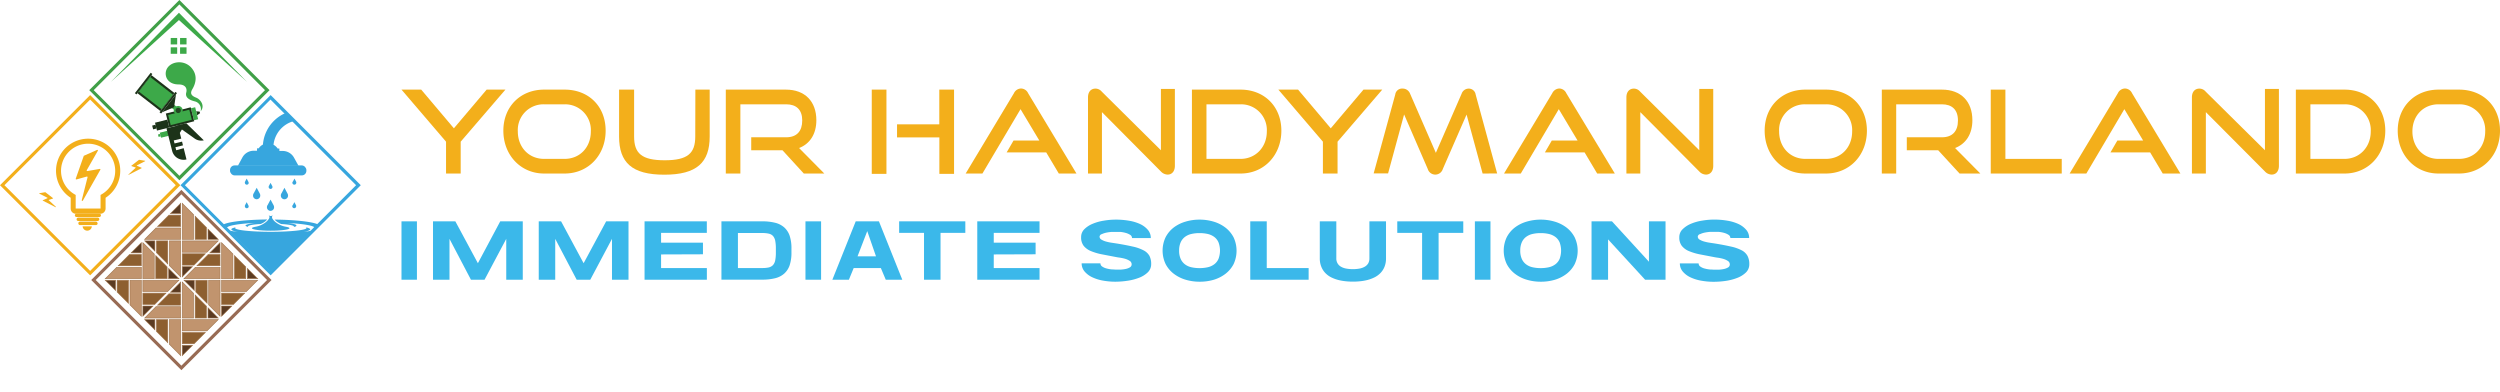 <?xml version="1.0" encoding="UTF-8"?> <svg xmlns="http://www.w3.org/2000/svg" xmlns:xlink="http://www.w3.org/1999/xlink" viewBox="0 0 665.58 104.49"><defs><style> .cls-1 { fill: none; } .cls-2 { fill: #3bb8ea; } .cls-3 { fill: #f3af1b; } .cls-4 { fill: #1c3319; } .cls-5 { fill: #3da949; } .cls-6 { fill: #224721; } .cls-7 { fill: #409f47; } .cls-8 { fill: #986b54; } .cls-9 { fill: #37a6de; } .cls-10 { fill: #8d5f30; } .cls-10, .cls-11, .cls-12 { stroke: #9f734b; stroke-miterlimit: 10; stroke-width: 0.16px; } .cls-11 { fill: #5b3b22; } .cls-12 { fill: #c1946e; } .cls-13 { clip-path: url(#clip-path); } </style><clipPath id="clip-path"><rect class="cls-1" x="55.75" y="33.02" width="32.58" height="32.58" transform="translate(157.85 33.24) rotate(135)"></rect></clipPath></defs><g id="Layer_2" data-name="Layer 2"><g id="Layer_1-2" data-name="Layer 1"><g><g><path class="cls-2" d="M106.89,74.47V58.93H111V74.47Z"></path><path class="cls-2" d="M129,74.47h-3.62l-5.71-10.88V74.47h-4.39V58.93h5.95l6,11.15,5.95-11.15h6V74.47h-4.4V63.59Z"></path><path class="cls-2" d="M157.15,74.47h-3.62l-5.71-10.88V74.47h-4.39V58.93h5.95l6,11.15,6-11.15h5.95V74.47h-4.4V63.59Z"></path><path class="cls-2" d="M176,67.74v3.62h12.19v3.11H171.6V58.93h16.58V62H176v2.6h11.15v3.1Z"></path><path class="cls-2" d="M202.94,58.93a13.68,13.68,0,0,1,3.39.37,5.69,5.69,0,0,1,2.43,1.22,5.29,5.29,0,0,1,1.47,2.24,10.62,10.62,0,0,1,.48,3.43v1a10.58,10.58,0,0,1-.48,3.43,5.23,5.23,0,0,1-1.47,2.24,5.69,5.69,0,0,1-2.43,1.22,13.68,13.68,0,0,1-3.39.37H192.07V58.93Zm3.62,7.26a10.82,10.82,0,0,0-.17-2.1,2.74,2.74,0,0,0-.59-1.26,2.1,2.1,0,0,0-1.11-.62,7.24,7.24,0,0,0-1.75-.17h-6.48v9.32h6.48a7.71,7.71,0,0,0,1.73-.16,2.32,2.32,0,0,0,1.12-.62,2.74,2.74,0,0,0,.6-1.27,10.82,10.82,0,0,0,.17-2.1Z"></path><path class="cls-2" d="M214.44,74.47V58.93h4.16V74.47Z"></path><path class="cls-2" d="M240.22,74.47h-4.4l-1.31-3.11h-7.23L226,74.47h-4.4l6.22-15.54H234Zm-7-6.22-2.33-6.72-2.59,6.72Z"></path><path class="cls-2" d="M257,58.93V62h-6.6V74.47H246V62h-6.62V58.93Z"></path><path class="cls-2" d="M264.57,67.74v3.62h12.19v3.11H260.18V58.93h16.58V62H264.57v2.6h11.14v3.1Z"></path><path class="cls-2" d="M292.74,63a.92.92,0,0,0,.51.8,4.71,4.71,0,0,0,1.22.51,11.83,11.83,0,0,0,1.46.31l1.21.18c1.73.28,3.19.56,4.38.83a11.47,11.47,0,0,1,2.89,1A3.78,3.78,0,0,1,306,68.08a4.67,4.67,0,0,1,.48,2.24,3,3,0,0,1-.9,2.18,6.74,6.74,0,0,1-2.3,1.44,14,14,0,0,1-3.06.8A22.48,22.48,0,0,1,297,75a18.64,18.64,0,0,1-3.38-.3,11.22,11.22,0,0,1-2.9-.92,6,6,0,0,1-2-1.54,3.31,3.31,0,0,1-.75-2.14h5a1,1,0,0,0,.5.88,3.57,3.57,0,0,0,1.19.51,8.25,8.25,0,0,0,1.39.24c.47,0,.83.05,1.1.05l1.14,0a8.84,8.84,0,0,0,1.37-.17,3.65,3.65,0,0,0,1.14-.42.91.91,0,0,0,.48-.82,1.06,1.06,0,0,0-.52-.92,4.79,4.79,0,0,0-1.21-.55,11.5,11.5,0,0,0-1.39-.3c-.47-.06-.81-.12-1-.16l-3.8-.73a15.19,15.19,0,0,1-2.94-.87,4.86,4.86,0,0,1-1.91-1.39,3.64,3.64,0,0,1-.68-2.32,2.91,2.91,0,0,1,.87-2.12,6.77,6.77,0,0,1,2.22-1.44,12.68,12.68,0,0,1,3-.83,19.1,19.1,0,0,1,3.13-.27,20.55,20.55,0,0,1,3.57.3,11.39,11.39,0,0,1,3,.92,6.13,6.13,0,0,1,2,1.53,3.31,3.31,0,0,1,.76,2.16h-5a1,1,0,0,0-.52-.87,4.3,4.3,0,0,0-1.23-.52,7.54,7.54,0,0,0-1.42-.25c-.48,0-.85,0-1.12,0s-.61,0-1.09,0a11.78,11.78,0,0,0-1.42.19,5.38,5.38,0,0,0-1.23.4A.77.77,0,0,0,292.74,63Z"></path><path class="cls-2" d="M319.36,75a13,13,0,0,1-3.71-.53,9.77,9.77,0,0,1-3.14-1.58,7.77,7.77,0,0,1-2.18-2.58,8.34,8.34,0,0,1,0-7.17,7.8,7.8,0,0,1,2.18-2.59A9.77,9.77,0,0,1,315.65,59a13,13,0,0,1,3.71-.53,13.17,13.17,0,0,1,3.72.53,9.72,9.72,0,0,1,3.15,1.58,7.92,7.92,0,0,1,2.18,2.59,8.43,8.43,0,0,1,0,7.17,7.88,7.88,0,0,1-2.18,2.58,9.72,9.72,0,0,1-3.15,1.58A13.17,13.17,0,0,1,319.36,75Zm-5.44-8.28a5.27,5.27,0,0,0,.4,2.18,3.72,3.72,0,0,0,1.11,1.44,4.37,4.37,0,0,0,1.71.8,9.44,9.44,0,0,0,2.22.24,9.56,9.56,0,0,0,2.22-.24,4.55,4.55,0,0,0,1.72-.8,3.63,3.63,0,0,0,1.11-1.44,6.29,6.29,0,0,0,0-4.36,3.63,3.63,0,0,0-1.11-1.44,4.71,4.71,0,0,0-1.72-.8,9.56,9.56,0,0,0-2.22-.24,9.44,9.44,0,0,0-2.22.24,4.51,4.51,0,0,0-1.71.8,3.72,3.72,0,0,0-1.11,1.44A5.27,5.27,0,0,0,313.92,66.7Z"></path><path class="cls-2" d="M332.86,58.93h4.39V71.36H348.4v3.11H332.86Z"></path><path class="cls-2" d="M369,68.77a5.83,5.83,0,0,1-.4,2.25,5.1,5.1,0,0,1-1.07,1.66,5.78,5.78,0,0,1-1.57,1.15,9.89,9.89,0,0,1-1.86.7,13.24,13.24,0,0,1-2,.35,18.13,18.13,0,0,1-1.91.1,18.73,18.73,0,0,1-1.92-.1,13.24,13.24,0,0,1-2-.35,9.73,9.73,0,0,1-1.87-.7,5.73,5.73,0,0,1-1.56-1.15A5.13,5.13,0,0,1,351.77,71a5.83,5.83,0,0,1-.4-2.25V58.93h4.4v9.84a2.53,2.53,0,0,0,.32,1.32A2.41,2.41,0,0,0,357,71a4.28,4.28,0,0,0,1.4.5,10,10,0,0,0,3.56,0,4.4,4.4,0,0,0,1.39-.5,2.56,2.56,0,0,0,.91-.88,2.63,2.63,0,0,0,.32-1.32V58.93H369Z"></path><path class="cls-2" d="M389.57,58.93V62H383V74.47h-4.39V62H372V58.93Z"></path><path class="cls-2" d="M392.66,74.47V58.93h4.15V74.47Z"></path><path class="cls-2" d="M410.18,75a13,13,0,0,1-3.71-.53,9.66,9.66,0,0,1-3.14-1.58,7.77,7.77,0,0,1-2.18-2.58,8.34,8.34,0,0,1,0-7.17,7.8,7.8,0,0,1,2.18-2.59A9.66,9.66,0,0,1,406.47,59a13.25,13.25,0,0,1,7.42,0,9.67,9.67,0,0,1,3.16,1.58,7.77,7.77,0,0,1,2.17,2.59,8.34,8.34,0,0,1,0,7.17,7.74,7.74,0,0,1-2.17,2.58,9.67,9.67,0,0,1-3.16,1.58A13.1,13.1,0,0,1,410.18,75Zm-5.44-8.28a5.27,5.27,0,0,0,.4,2.18,3.63,3.63,0,0,0,1.11,1.44,4.37,4.37,0,0,0,1.71.8,9.44,9.44,0,0,0,2.22.24,9.56,9.56,0,0,0,2.22-.24,4.55,4.55,0,0,0,1.72-.8,3.63,3.63,0,0,0,1.11-1.44,6.44,6.44,0,0,0,0-4.36,3.63,3.63,0,0,0-1.11-1.44,4.71,4.71,0,0,0-1.72-.8,9.56,9.56,0,0,0-2.22-.24,9.44,9.44,0,0,0-2.22.24,4.51,4.51,0,0,0-1.71.8,3.63,3.63,0,0,0-1.11,1.44A5.27,5.27,0,0,0,404.74,66.7Z"></path><path class="cls-2" d="M439,69.68V58.93h4.42V74.47h-5.44l-9.86-10.74V74.47h-4.4V58.93h5.44Z"></path><path class="cls-2" d="M452,63a.92.92,0,0,0,.51.8,4.71,4.71,0,0,0,1.22.51,11.83,11.83,0,0,0,1.46.31l1.21.18c1.73.28,3.19.56,4.38.83a11.47,11.47,0,0,1,2.89,1,3.73,3.73,0,0,1,1.57,1.49,4.67,4.67,0,0,1,.48,2.24,3,3,0,0,1-.9,2.18,6.74,6.74,0,0,1-2.3,1.44,14,14,0,0,1-3.06.8,22.37,22.37,0,0,1-3.2.24,18.64,18.64,0,0,1-3.38-.3,11.22,11.22,0,0,1-2.9-.92,6,6,0,0,1-2-1.54,3.31,3.31,0,0,1-.75-2.14h5a1,1,0,0,0,.5.88,3.43,3.43,0,0,0,1.18.51,8.25,8.25,0,0,0,1.39.24c.47,0,.83.05,1.1.05l1.14,0a8.84,8.84,0,0,0,1.37-.17,3.65,3.65,0,0,0,1.14-.42.91.91,0,0,0,.48-.82,1.06,1.06,0,0,0-.52-.92,4.64,4.64,0,0,0-1.21-.55,11.1,11.1,0,0,0-1.39-.3c-.47-.06-.81-.12-1-.16l-3.8-.73a15.19,15.19,0,0,1-2.94-.87,4.86,4.86,0,0,1-1.91-1.39,3.64,3.64,0,0,1-.68-2.32A2.91,2.91,0,0,1,448,61a6.88,6.88,0,0,1,2.22-1.44,12.68,12.68,0,0,1,3-.83,19.1,19.1,0,0,1,3.13-.27,20.55,20.55,0,0,1,3.57.3,11.39,11.39,0,0,1,3,.92,6.13,6.13,0,0,1,2,1.53,3.26,3.26,0,0,1,.76,2.16h-5a1,1,0,0,0-.52-.87,4.36,4.36,0,0,0-1.22-.52,7.64,7.64,0,0,0-1.43-.25c-.48,0-.85,0-1.12,0s-.61,0-1.08,0a11.26,11.26,0,0,0-1.42.19,5.31,5.31,0,0,0-1.24.4A.78.78,0,0,0,452,63Z"></path></g><g><path class="cls-3" d="M118.75,46.2V37.72L106.89,23.86h5.25l8.7,10.3,8.72-10.3h5L122.65,37.72V46.2Z"></path><path class="cls-3" d="M144.86,46.2c-6.24,0-10.85-4.92-10.85-11.4s4.61-10.94,10.85-10.94h5.44c6.45,0,10.94,4.46,10.94,10.94s-4.58,11.4-10.94,11.4Zm5.44-3.9c4.11,0,7-3.1,7-7.31a6.86,6.86,0,0,0-7-7.22h-5.44a6.84,6.84,0,0,0-7,7.22c0,4.21,2.92,7.31,7,7.31Z"></path><path class="cls-3" d="M185.13,23.86h3.81V36.34c0,6.91-3.41,10.17-12.07,10.17s-12.05-3.26-12.05-10.17V23.86h4V36.34c0,4.48,2,6.33,8.14,6.33s8.14-1.85,8.14-6.33Z"></path><path class="cls-3" d="M214,46.2,208.32,40H200V36.55h9.31c2.8,0,4.27-1.6,4.27-4.48s-1.59-4.3-4.27-4.3H197.11V46.2h-3.88V23.86h16c5.1,0,8.11,3.17,8.11,8.15,0,3.68-1.72,6.29-4.6,7.4l6.72,6.79Z"></path><path class="cls-3" d="M232.09,46.29V23.86H236V46.29Zm18,0V36.58H238.82V33.11h11.25V23.86H254V46.29Z"></path><path class="cls-3" d="M281.89,46.2l-3.35-5.62H268l1.84-3.17h6.86l-5-8.35L261.55,46.2h-4.46l12.85-21.38a2.17,2.17,0,0,1,1.9-1.26,2.14,2.14,0,0,1,1.88,1.26L286.59,46.2Z"></path><path class="cls-3" d="M293.37,29.85V46.2h-3.71V25.92c0-1.44.76-2.33,2-2.33a2.19,2.19,0,0,1,1.66.8L309.07,40V23.68h3.72V44.14c0,1.48-.8,2.34-1.93,2.34a2.51,2.51,0,0,1-1.79-.83Z"></path><path class="cls-3" d="M317.33,46.2V23.86h12.94c6.3,0,10.87,4.46,10.87,10.94s-4.57,11.4-10.87,11.4Zm12.94-3.9c4,0,7-3.1,7-7.31a6.86,6.86,0,0,0-7-7.22H321.2V42.3Z"></path><path class="cls-3" d="M352.2,46.2V37.72L340.34,23.86h5.25l8.7,10.3L363,23.86h5L356.1,37.72V46.2Z"></path><path class="cls-3" d="M394.72,46.2l-4.27-15.7L384.12,45a2.09,2.09,0,0,1-4,0l-6.3-14.53-4.27,15.7h-3.84l5.75-21a1.83,1.83,0,0,1,1.93-1.59,2.11,2.11,0,0,1,2,1.32l6.88,15.79,6.88-15.79A2,2,0,0,1,391,23.59a1.85,1.85,0,0,1,1.87,1.59l5.72,21Z"></path><path class="cls-3" d="M425.22,46.2l-3.35-5.62H411.3l1.84-3.17H420l-5-8.35L404.88,46.2h-4.46l12.84-21.38a2.19,2.19,0,0,1,1.91-1.26A2.13,2.13,0,0,1,417,24.82L429.92,46.2Z"></path><path class="cls-3" d="M436.7,29.85V46.2H433V25.92c0-1.44.77-2.33,2-2.33a2.22,2.22,0,0,1,1.66.8L452.4,40V23.68h3.72V44.14c0,1.48-.8,2.34-1.94,2.34a2.49,2.49,0,0,1-1.78-.83Z"></path><path class="cls-3" d="M480.66,46.2c-6.24,0-10.85-4.92-10.85-11.4s4.61-10.94,10.85-10.94h5.44c6.45,0,10.93,4.46,10.93,10.94s-4.57,11.4-10.93,11.4Zm5.44-3.9c4.11,0,7-3.1,7-7.31a6.86,6.86,0,0,0-7-7.22h-5.44a6.84,6.84,0,0,0-7,7.22c0,4.21,2.92,7.31,7,7.31Z"></path><path class="cls-3" d="M521.7,46.2,516,40h-8.35V36.55H517c2.79,0,4.27-1.6,4.27-4.48s-1.6-4.3-4.27-4.3H504.83V46.2H501V23.86h16c5.1,0,8.11,3.17,8.11,8.15,0,3.68-1.72,6.29-4.61,7.4l6.73,6.79Z"></path><path class="cls-3" d="M530,46.2V23.86h3.9V42.3h15v3.9Z"></path><path class="cls-3" d="M575.79,46.2l-3.35-5.62H561.87l1.84-3.17h6.86l-5-8.35L555.45,46.2H551l12.84-21.38a2.17,2.17,0,0,1,1.9-1.26,2.14,2.14,0,0,1,1.88,1.26L580.49,46.2Z"></path><path class="cls-3" d="M587.27,29.85V46.2h-3.71V25.92c0-1.44.76-2.33,2-2.33a2.19,2.19,0,0,1,1.66.8L603,40V23.68h3.72V44.14c0,1.48-.8,2.34-1.93,2.34a2.51,2.51,0,0,1-1.79-.83Z"></path><path class="cls-3" d="M611.23,46.2V23.86h12.94c6.3,0,10.87,4.46,10.87,10.94s-4.57,11.4-10.87,11.4Zm12.94-3.9c4,0,7-3.1,7-7.31a6.86,6.86,0,0,0-7-7.22H615.1V42.3Z"></path><path class="cls-3" d="M649.2,46.2c-6.24,0-10.85-4.92-10.85-11.4S643,23.86,649.2,23.86h5.44c6.45,0,10.94,4.46,10.94,10.94S661,46.2,654.64,46.2Zm5.44-3.9c4.12,0,7-3.1,7-7.31a6.85,6.85,0,0,0-7-7.22H649.2c-4,0-6.94,3-6.94,7.22s2.91,7.31,6.94,7.31Z"></path></g></g><g><g><g><g><g><polygon class="cls-4" points="53.16 29.72 53.21 29.93 53.26 30.14 52.48 30.67 52.35 30.14 52.22 29.62 53.16 29.72"></polygon><rect class="cls-5" x="51.22" y="28.64" width="1.15" height="3.29" transform="translate(-5.8 13.49) rotate(-14.06)"></rect><rect class="cls-4" x="44.51" y="29.34" width="6.83" height="3.83" transform="translate(-6.16 12.58) rotate(-14.06)"></rect><rect class="cls-5" x="45.03" y="29.86" width="5.79" height="2.78" transform="translate(-6.16 12.58) rotate(-14.06)"></rect><rect class="cls-4" x="41.48" y="32.23" width="3.38" height="2.16" transform="translate(-6.8 11.48) rotate(-14.06)"></rect><rect class="cls-4" x="40.63" y="33.31" width="0.92" height="1.04" transform="translate(-6.99 10.99) rotate(-14.06)"></rect><rect class="cls-5" x="42.67" y="35.04" width="2.17" height="1.38" transform="translate(-7.37 11.7) rotate(-14.06)"></rect><rect class="cls-5" x="42.13" y="35.73" width="0.59" height="0.66" transform="translate(-7.49 11.38) rotate(-14.06)"></rect><path class="cls-4" d="M49.59,32.81l4.67,4.55h0a3,3,0,0,1-2.4-.45L47,33.46Z"></path><g><rect class="cls-4" x="38.47" y="20.91" width="6.08" height="7.76" transform="translate(-3.53 42.37) rotate(-52.17)"></rect><rect class="cls-5" x="39.05" y="20.91" width="4.91" height="7.76" transform="translate(-3.53 42.37) rotate(-52.17)"></rect><rect class="cls-5" x="45.76" y="27.42" width="1.07" height="2.19" transform="translate(-4.62 47.6) rotate(-52.17)"></rect><rect class="cls-4" x="34.79" y="21.98" width="6.88" height="0.54" transform="translate(-2.79 38.8) rotate(-52.17)"></rect><rect class="cls-4" x="41.35" y="27.07" width="6.88" height="0.54" transform="translate(-4.27 45.95) rotate(-52.17)"></rect><polygon class="cls-4" points="46.86 25.1 46.34 28.54 43.13 29.9 46.86 25.1"></polygon></g><g><path class="cls-5" d="M46.3,29.69a1.19,1.19,0,1,0,.86-1.44A1.19,1.19,0,0,0,46.3,29.69Z"></path><path class="cls-6" d="M46.76,29.57a.71.71,0,0,0,1.38-.34.71.71,0,1,0-1.38.34Z"></path></g></g><path class="cls-5" d="M53.41,29.63A2.11,2.11,0,0,0,51.9,27c-2.1-.51-2.57-1.4-2.31-2.38s-.11-2.13-2.05-2.14c-2.7,0-3.75-1.93-3.34-3.57.65-2.51,4.61-3.25,6.71-.92,1.79,2,1.23,4.19.29,5.77-.67,1.12-.25,1.74,1,2.23S54.65,28.23,53.41,29.63Z"></path></g><path class="cls-4" d="M46.91,40l-.2-.81,2-.49-.24-1-2,.49-.21-.8,2-.49-.38-1.51.89-1.49-.2-.8-4.25,1.06,1.51,6a3.15,3.15,0,0,0,3.82,2.29h0l-.75-3Z"></path></g><polygon class="cls-5" points="47.64 3.4 29.47 21.85 47.64 5.34 65.81 21.85 47.64 3.4"></polygon><g><rect class="cls-5" x="45.45" y="10.11" width="1.72" height="1.72"></rect><rect class="cls-5" x="47.94" y="10.11" width="1.72" height="1.72"></rect><rect class="cls-5" x="45.45" y="12.6" width="1.72" height="1.72"></rect><rect class="cls-5" x="47.94" y="12.6" width="1.72" height="1.72"></rect></g></g><g><g><path class="cls-3" d="M26.72,56.91H20.21a1.39,1.39,0,0,1-1.39-1.39V52.65a8.55,8.55,0,1,1,9.29,0v2.87A1.4,1.4,0,0,1,26.72,56.91ZM23.46,38.26a7.22,7.22,0,0,0-3.64,13.45l.33.19v3.62s0,0,.06,0h6.51a0,0,0,0,0,.05,0V51.9l.33-.19a7.22,7.22,0,0,0-3.64-13.45Z"></path><path class="cls-3" d="M26.88,57.33a.45.45,0,0,1-.45.45H20.38a.45.45,0,0,1-.45-.45h0a.45.45,0,0,1,.45-.44h6.05a.45.45,0,0,1,.45.44Z"></path><path class="cls-3" d="M26.42,58.39a.45.45,0,0,1-.45.45H20.84a.45.45,0,0,1-.45-.45h0a.45.45,0,0,1,.45-.45H26a.45.45,0,0,1,.45.45Z"></path><path class="cls-3" d="M26,59.47a.45.45,0,0,1-.45.45H21.3a.45.45,0,0,1-.44-.45h0A.45.45,0,0,1,21.3,59h4.21a.45.45,0,0,1,.45.45Z"></path><path class="cls-3" d="M22,60.26a1.23,1.23,0,0,0,1.23,1.15,1.22,1.22,0,0,0,1.22-1.15Z"></path></g><path class="cls-3" d="M22.28,41.56l-2.11,6a.16.16,0,0,0,.19.21L23.12,47a.16.16,0,0,1,.19.19l-1.55,6.12a.16.16,0,0,0,.29.11l4.66-8.22a.15.15,0,0,0-.16-.23l-3.29.57a.16.16,0,0,1-.16-.24l2.95-5.17a.16.16,0,0,0-.2-.22l-3.48,1.54A.16.16,0,0,0,22.28,41.56Z"></path><path class="cls-3" d="M37,42.55l-2,1.55a.07.07,0,0,0,0,.12l1.09.37a.06.06,0,0,1,0,.11l-1.88,1.73c-.06,0,0,.13.07.1l3.41-1.75a.06.06,0,0,0,0-.11l-1.23-.54a.07.07,0,0,1,0-.12l2.16-1.09a.07.07,0,0,0,0-.12L37,42.54Z"></path><path class="cls-3" d="M12.1,51.19l2,1.55a.06.06,0,0,1,0,.11L13,53.23a.05.05,0,0,0,0,.1l1.88,1.73a.07.07,0,0,1-.07.11l-3.41-1.75a.06.06,0,0,1,0-.11l1.23-.54s.06-.1,0-.12l-2.16-1.1a.06.06,0,0,1,0-.11l1.53-.26Z"></path></g><g><path class="cls-7" d="M23.76,24l24-24,24,24-24,24Zm24,22.8L70.55,24,47.75,1.18,24.94,24Z"></path><path class="cls-8" d="M24.29,74.55l24-24,24,24-24,24Zm24,22.8,22.81-22.8L48.28,51.74,25.48,74.55Z"></path><path class="cls-9" d="M48.05,49.31l24-24,24,24-24,24ZM72,72.12l22.8-22.81L72,26.51,49.23,49.31Z"></path><path class="cls-3" d="M0,49.31l24-24,24,24-24,24ZM24,72.12l22.8-22.81L24,26.51,1.18,49.31Z"></path></g><g><polygon class="cls-10" points="51.95 78.51 51.95 84.67 54.97 84.67 54.97 81.53 51.95 78.51"></polygon><polygon class="cls-11" points="41.24 87.81 41.24 85.08 38.52 85.08 38.81 85.38 38.81 85.38 41.24 87.81"></polygon><polygon class="cls-11" points="55.38 81.94 55.38 84.67 58.1 84.67 55.38 81.94"></polygon><polygon class="cls-10" points="54.67 88.52 48.52 88.51 48.52 91.53 51.65 91.53 53.47 89.72 54.67 88.52"></polygon><polygon class="cls-10" points="48.1 78.22 44.97 78.22 41.95 81.24 48.1 81.24 48.1 78.22"></polygon><polygon class="cls-12" points="38.52 84.67 44.44 84.67 48.1 84.67 48.1 84.49 48.1 81.65 41.53 81.65 39.46 83.73 38.52 84.67"></polygon><polygon class="cls-11" points="48.1 77.81 48.1 75.08 45.38 77.81 48.1 77.81"></polygon><polygon class="cls-10" points="44.67 91.24 44.67 85.08 41.65 85.08 41.65 88.22 44.67 91.24"></polygon><polygon class="cls-12" points="48.1 94.67 48.1 85.08 45.09 85.08 45.09 91.65 48.1 94.67"></polygon><polygon class="cls-12" points="48.52 84.55 48.52 84.67 51.53 84.67 51.53 78.1 51.16 77.72 48.52 75.08 48.52 84.55"></polygon><polygon class="cls-12" points="48.52 88.1 55.08 88.1 58.1 85.08 48.52 85.08 48.52 88.1"></polygon><polygon class="cls-11" points="48.52 91.94 48.52 94.67 51.24 91.94 48.52 91.94"></polygon></g><g><polygon class="cls-10" points="51.95 57.56 51.95 63.72 54.97 63.72 54.97 60.58 51.95 57.56"></polygon><polygon class="cls-11" points="41.24 66.86 41.24 64.13 38.52 64.13 38.81 64.42 38.81 64.42 41.24 66.86"></polygon><polygon class="cls-11" points="55.38 60.99 55.38 63.72 58.1 63.72 55.38 60.99"></polygon><polygon class="cls-10" points="54.67 67.56 48.52 67.56 48.52 70.58 51.65 70.58 53.47 68.77 54.67 67.56"></polygon><polygon class="cls-10" points="48.1 57.27 44.97 57.27 41.95 60.28 48.1 60.28 48.1 57.27"></polygon><polygon class="cls-12" points="38.52 63.72 44.44 63.72 48.1 63.72 48.1 63.53 48.1 60.7 41.53 60.7 39.46 62.77 38.52 63.72"></polygon><polygon class="cls-11" points="48.1 56.85 48.1 54.13 45.38 56.85 48.1 56.85"></polygon><polygon class="cls-10" points="44.67 70.29 44.67 64.13 41.65 64.13 41.65 67.27 44.67 70.29"></polygon><polygon class="cls-12" points="48.1 73.71 48.1 64.13 45.09 64.13 45.09 70.7 48.1 73.71"></polygon><polygon class="cls-12" points="48.52 63.6 48.52 63.72 51.53 63.72 51.53 57.15 51.16 56.77 48.52 54.13 48.52 63.6"></polygon><polygon class="cls-12" points="48.52 67.15 55.08 67.15 58.1 64.13 48.52 64.13 48.52 67.15"></polygon><polygon class="cls-11" points="48.52 70.99 48.52 73.71 51.24 70.99 48.52 70.99"></polygon></g><g><polygon class="cls-10" points="41.47 68.04 41.47 74.19 44.49 74.19 44.49 71.06 41.47 68.04"></polygon><polygon class="cls-11" points="30.77 77.33 30.77 74.61 28.04 74.61 28.33 74.9 28.33 74.9 30.77 77.33"></polygon><polygon class="cls-11" points="44.9 71.47 44.9 74.19 47.63 74.19 44.9 71.47"></polygon><polygon class="cls-10" points="44.2 78.04 38.04 78.04 38.04 81.06 41.18 81.06 42.99 79.25 44.2 78.04"></polygon><polygon class="cls-10" points="37.63 67.74 34.49 67.74 31.47 70.76 37.63 70.76 37.63 67.74"></polygon><polygon class="cls-12" points="28.04 74.19 33.96 74.19 37.63 74.19 37.63 74.01 37.63 71.17 31.06 71.17 28.98 73.25 28.04 74.19"></polygon><polygon class="cls-11" points="37.63 67.33 37.63 64.61 34.9 67.33 37.63 67.33"></polygon><polygon class="cls-10" points="34.2 80.76 34.2 74.61 31.18 74.61 31.18 77.74 34.2 80.76"></polygon><polygon class="cls-12" points="37.62 84.19 37.63 74.61 34.61 74.61 34.61 81.17 37.62 84.19"></polygon><polygon class="cls-12" points="38.04 74.07 38.04 74.19 41.06 74.19 41.06 67.62 40.68 67.24 38.04 64.61 38.04 74.07"></polygon><polygon class="cls-12" points="38.04 77.62 44.61 77.63 47.62 74.61 38.04 74.61 38.04 77.62"></polygon><polygon class="cls-11" points="38.04 81.47 38.04 84.19 40.76 81.47 38.04 81.47"></polygon></g><g><polygon class="cls-10" points="62.42 68.04 62.42 74.19 65.44 74.19 65.44 71.06 62.42 68.04"></polygon><polygon class="cls-11" points="51.72 77.33 51.72 74.61 48.99 74.61 49.29 74.9 49.29 74.9 51.72 77.33"></polygon><polygon class="cls-11" points="58.99 81.47 58.99 84.19 61.72 81.47 58.99 81.47"></polygon><polygon class="cls-11" points="65.86 71.47 65.86 74.19 68.58 74.19 65.86 71.47"></polygon><polygon class="cls-10" points="65.15 78.04 58.99 78.04 58.99 81.06 62.13 81.06 63.94 79.25 65.15 78.04"></polygon><polygon class="cls-10" points="58.58 67.74 55.44 67.74 52.42 70.76 58.58 70.76 58.58 67.74"></polygon><polygon class="cls-12" points="48.99 74.19 54.92 74.19 58.58 74.19 58.58 74.01 58.58 71.17 52.01 71.17 49.93 73.25 48.99 74.19"></polygon><polygon class="cls-11" points="58.58 67.33 58.58 64.61 55.85 67.33 58.58 67.33"></polygon><polygon class="cls-10" points="55.15 80.76 55.15 74.61 52.13 74.61 52.13 77.74 55.15 80.76"></polygon><polygon class="cls-12" points="58.58 84.19 58.58 74.61 55.56 74.61 55.56 81.17 58.58 84.19"></polygon><polygon class="cls-12" points="58.99 74.07 58.99 74.19 62.01 74.19 62.01 67.62 61.63 67.24 58.99 64.61 58.99 74.07"></polygon><polygon class="cls-12" points="58.99 77.62 65.56 77.63 68.58 74.61 58.99 74.61 58.99 77.62"></polygon></g><g class="cls-13"><g><path class="cls-9" d="M83.61,61c.15-.09.23-.19.23-.28,0-.62-3-1.14-7.36-1.36,1.49.16,2.43.4,2.43.67s-.28.29-.77.41q.12-.08.12-.15c0-.28-1.39-.53-3.41-.65a4.3,4.3,0,0,1-.71-.36h0l0,0L74,59.21h0l-.15-.1a4,4,0,0,1-.74-.65c6.7.07,12,.83,12,1.75C85.09,60.5,84.55,60.78,83.61,61Z"></path><path class="cls-9" d="M70.38,59.11l-.15.1h0l-.1.06,0,0h0a4.84,4.84,0,0,1-.72.36c-2,.12-3.4.37-3.4.65q0,.07.12.15c-.49-.12-.77-.26-.77-.41s1-.51,2.47-.67c-4.36.21-7.45.74-7.45,1.36,0,.09.08.19.23.28-.94-.24-1.48-.52-1.48-.81,0-.92,5.3-1.68,12-1.75A4,4,0,0,1,70.38,59.11Z"></path><path class="cls-9" d="M58.73,59.82a.52.52,0,0,0-.27.39c0,.62,1.9,1.17,4.9,1.53-1.11-.19-1.76-.42-1.76-.67s.43-.39,1.19-.56c-.12.06-.19.13-.19.2,0,.55,4.25,1,9.49,1s9.5-.45,9.5-1c0-.07-.07-.14-.19-.2.76.17,1.19.36,1.19.56s-.65.48-1.76.67c3-.36,4.9-.91,4.9-1.53a.52.52,0,0,0-.27-.39,6.07,6.07,0,0,1,1.12.44c-3.52,3.87-8.65,13.4-14.43,13.4s-11-9.53-14.55-13.4A6.51,6.51,0,0,1,58.73,59.82Z"></path><path class="cls-9" d="M73.66,59.36a5.94,5.94,0,0,0,2.41,1c.65.11,1,.25,1,.4,0,.36-2.23.66-5,.66h0c-2.74,0-5-.3-5-.66,0-.15.38-.29,1-.4a5.94,5.94,0,0,0,2.41-1,4.12,4.12,0,0,0,1.12-1.12.77.77,0,0,0,0-.86.54.54,0,0,1-.07-.13.71.71,0,0,0,1.1,0,.54.54,0,0,1-.07.13.78.78,0,0,0,0,.89A4.22,4.22,0,0,0,73.66,59.36Z"></path></g><g><path class="cls-9" d="M66.18,55.14a.52.52,0,0,1-.47.3.51.51,0,0,1-.47-.3.61.61,0,0,1,0-.51h0l.43-.81.4.76.06.11h0A.6.6,0,0,1,66.18,55.14Z"></path><path class="cls-9" d="M72.51,50a.54.54,0,0,1-.47.3.53.53,0,0,1-.47-.3.57.57,0,0,1,0-.45h0a.34.34,0,0,1,.06-.12l.4-.75.43.81h0A.59.59,0,0,1,72.51,50Z"></path><path class="cls-9" d="M71.23,54.63v0l.8-1.49.8,1.49v0h0a1.11,1.11,0,0,1,.06.95,1,1,0,0,1-.87.56,1,1,0,0,1-.87-.56,1.07,1.07,0,0,1,.06-.95Z"></path><path class="cls-9" d="M77.91,54.68h0a.3.3,0,0,1,.06-.11l.4-.76.43.81h0a.59.59,0,0,1,0,.51.52.52,0,0,1-.47.3.51.51,0,0,1-.47-.3.55.55,0,0,1,0-.46Z"></path><path class="cls-9" d="M66.18,48.87a.52.52,0,0,1-.47.3.51.51,0,0,1-.47-.3.61.61,0,0,1,0-.51h0l.43-.81.4.75.06.11h0A.57.57,0,0,1,66.18,48.87Z"></path><path class="cls-9" d="M77.91,48.42h0A.41.41,0,0,1,78,48.3l.4-.75.43.81h0a.59.59,0,0,1,0,.51.52.52,0,0,1-.47.3.51.51,0,0,1-.47-.3.53.53,0,0,1,0-.45Z"></path><path class="cls-9" d="M75.73,50l.8,1.5h0a1.1,1.1,0,0,1,.07,1,1,1,0,0,1-.87.56,1,1,0,0,1-.87-.56A1.13,1.13,0,0,1,75,51.37Z"></path><path class="cls-9" d="M67.54,51.49h0l.8-1.5.8,1.5h0a1.09,1.09,0,0,1,.06,1,1,1,0,0,1-.87.56,1,1,0,0,1-.87-.56,1.13,1.13,0,0,1,.06-1Z"></path></g><g><path class="cls-9" d="M101.77,32.22a10,10,0,0,0-7.1-2.94H80a10,10,0,0,0-10,9.21,2.94,2.94,0,0,0-1.12,1h-.45v.64h-.91a3.44,3.44,0,0,0-3,1.81l-1.19,2.2H79.48L78.29,42a3.44,3.44,0,0,0-3-1.81h-.91v-.64h-.45a3,3,0,0,0-1.11-1A7.32,7.32,0,0,1,80,32H94.67A7.32,7.32,0,0,1,102,39.32v65.17h2.73V39.32A10,10,0,0,0,101.77,32.22Z"></path><rect class="cls-9" x="61.24" y="44.03" width="20.33" height="2.66" rx="1.22" transform="translate(142.81 90.73) rotate(-180)"></rect></g></g></g></g></g></svg> 